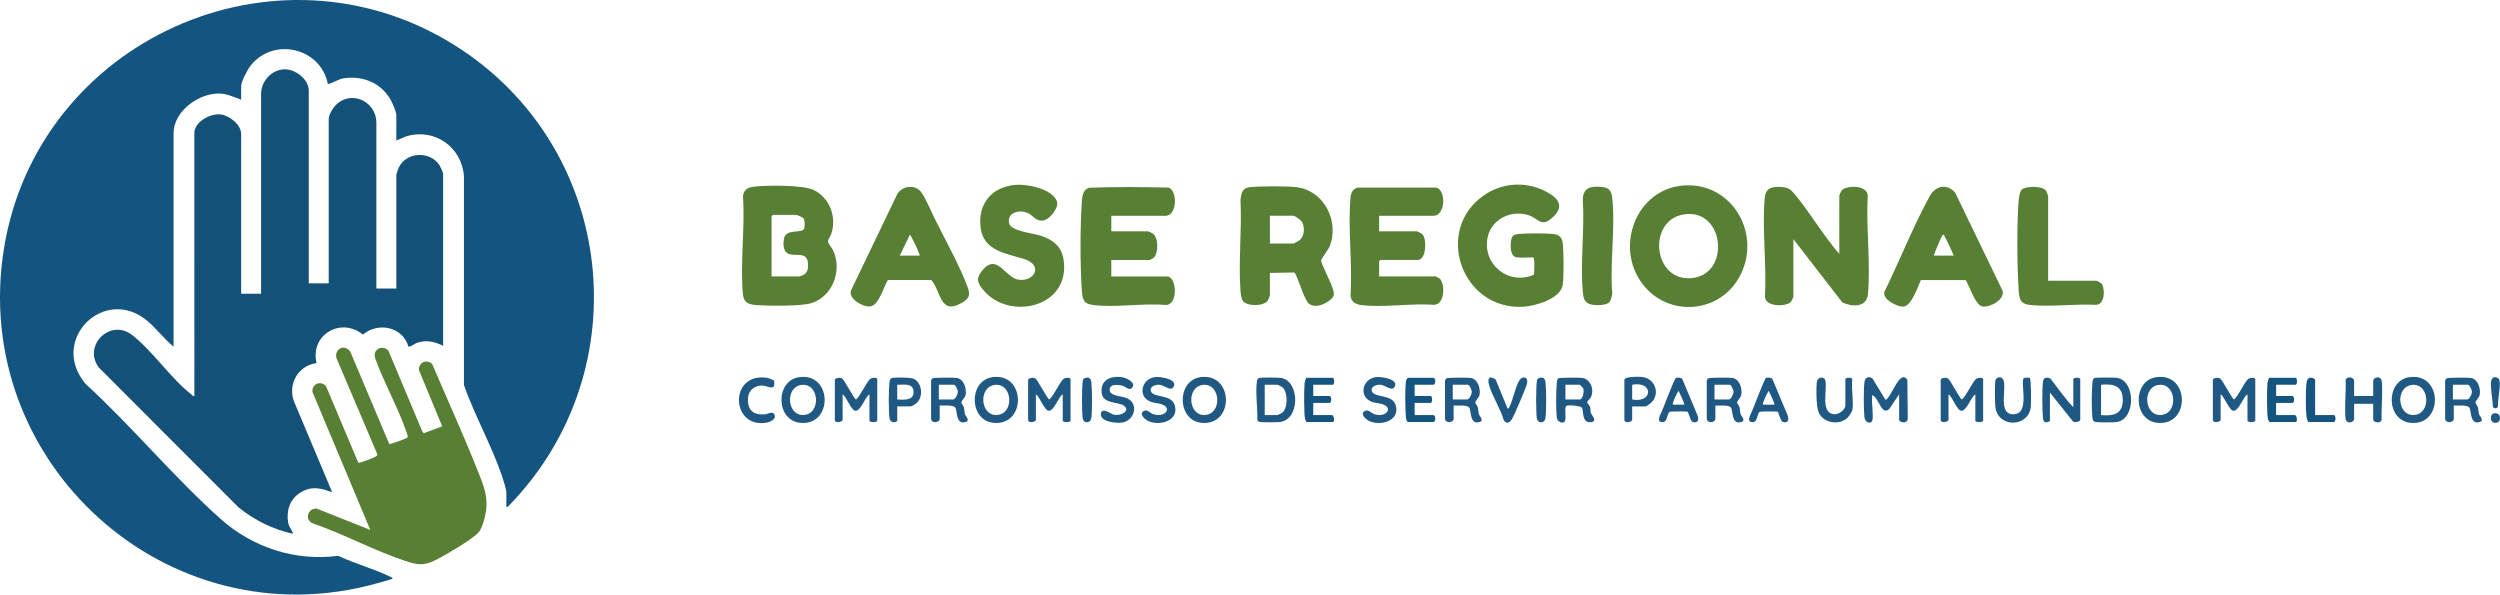 <svg xmlns="http://www.w3.org/2000/svg" id="Layer_2" data-name="Layer 2" viewBox="0 0 1384.18 329.18"><g id="Camada_1" data-name="Camada 1"><g><path d="M280.36,280.67v-7.92c0-1.86-1.82-7.42-2.52-9.47-5.7-16.72-15.04-33.28-20.96-50.05v-115.62c-1.13-16.09-16.19-26.86-31.8-22.15-1.94.59-3.69,1.76-5.65,2.26v-14.15c0-1.58-2.24-6.76-3.16-8.36-5.37-9.33-15.18-13.34-25.75-11.91-3.38.46-5.78,2.63-9,3.24-3.83-19.97-29.85-26.28-42.7-10.31-1.75,2.18-5.29,8.89-5.29,11.5v7.44c-3.95-1.31-7.43-3.19-11.74-3.37-11.5-.49-25.69,9.75-25.69,21.85v118.27c-5.15-4.12-9.4-9.96-14.39-14.16-23.92-20.15-54.8,10.49-34.32,34.8,25.68,23.51,48.98,51.81,74.85,74.85,17.72,15.78,41.33,23.46,65.04,20.33,9.16,4.38,20.11,7.23,29.06,11.76.37.19,1.49.16.68,1-.29.3-6.83,2.05-7.95,2.37C93.02,355.61-17,256.22,2.19,137.59,20.81,22.46,152.72-37.28,252.01,25.22c88.89,55.96,103.11,179.36,29.78,254.72-.46.47-.63.9-1.43.73Z" style="fill: #135580;"></path><path d="M170.96,156.89h11.04v-90.92c0-2.75,2.89-7.15,5.05-8.86,8.84-7.02,21.34-.21,21.34,10.78v91.88h11.04v-63.09c0-.28,1.1-3.4,1.35-3.92,4.23-8.76,17.3-9.34,22.56-1.27.49.75,2,4.05,2,4.72v95.24c-4.63-2.26-9.3-3.4-14.38-1.67-1.74.6-3.05,2.1-4.81,2.15-3.15-10.97-16.67-13.83-25.2-6.7-12.3-9.93-29.44.25-25.67,15.81-11.06,1.45-16.68,13.1-11.74,23.02l20.38,48.47c-6.31-2.25-11.28-3.62-17.43.09s-8.05,10.16-6.93,16.83c.38,2.25,2.08,4,2.76,6.11-11.08-2.39-21.45-7.53-30.23-14.63l-77.45-77.53c-8.87-12.12,6.42-27.22,18.44-17.96,11.28,8.68,21.8,24.47,33.09,33.12.48.37.61.93,1.44.72V73.64c0-6.1,8.54-10.76,14.18-10.33,4.97.38,11.73,5.66,11.73,10.81v88.52h11.04V52.05c0-7,5.66-13.38,12.74-13.68,6.09-.26,13.66,5.47,13.66,11.76v106.75Z" style="fill: #145179;"></path><path d="M225.62,242.25c.38-.53-.31-2.28-.55-2.97-4.63-13.66-12.56-27.4-17.41-41.12-1.35-4.81,4.06-7.52,7.38-4.02l18.87,44.94.68.79,10.26-3.82-12.87-31.07c-.28-4.31,4.17-6.39,7.33-3.45,8.23,19.51,17.17,38.84,24.96,58.53,2.8,7.08,5.53,12.91,5.05,20.85-.21,3.4-2.04,11.38-4.35,13.88-3.77,4.08-18.55,12.71-23.94,15.4-6.78,3.38-10.4,2.45-17.4.11-16.72-5.6-33.35-14.6-50.11-20.42-5.23-1.66-3.17-8.85,1.96-8.23l29.55,11.75-32.05-76.42c-.3-4.46,4.54-6.51,7.53-3.17l17.86,42.36c.69.49,9.94-3.21,10.3-3.79.31-.49.24-.96,0-1.45l-21.76-51.2c-3.07-5.35,3.12-10.18,7.01-5.1l21.65,51.31c1.27-.2,9.74-3.25,10.05-3.69Z" style="fill: #588035;"></path><path d="M1018.38,140.57v-32.39c0-.14,1-2.35,1.21-2.63,2.36-3.12,14.44-3.25,14.51,2.74-.96,17.57,1.67,37.27.13,54.6-.67,7.54-8.87,7.04-14.18,4.54l-27.11-35.03v31.91c0,.14-1,2.35-1.21,2.63-2.3,3.04-14.5,3.19-14.51-2.74.96-17.57-1.67-37.27-.13-54.6.53-5.98,4.6-6.47,9.88-6,3.34.3,4.59,1.47,6.66,3.9,6.16,7.21,12.01,16.65,17.85,24.38,2.22,2.95,4.43,5.95,6.91,8.69Z" style="fill: #588035;"></path><path d="M417.98,103.29c6.78-.76,26.71-.9,32.43,1.84,9.01,4.31,13.05,15.2,9.78,24.54-.4,1.14-1.77,3.01-1.77,3.96,0,1.14,2.17,3.54,2.79,4.85,5.23,11.05,0,25.42-11.83,29.32-5.62,1.85-24.08,1.59-30.6,1.11-4.29-.32-7-1.3-7.44-6-1.61-17.16,1.24-36.81.02-54.23.47-4.07,2.95-4.97,6.62-5.38ZM427.2,153.05h15.6c.17,0,2.3-.99,2.62-1.22,1.88-1.35,2.08-3.58,1.96-5.75-.43-7.6-7.4-3.49-11.41-5.88-2.38-1.42-2.38-5.47-1.94-7.91,1.13-6.27,10.27-2.49,11.31-5.96.28-.95.25-4.03-.15-4.94-.52-1.16-3.68-2.41-4.79-2.41h-12.48c-.05,0-.72.67-.72.72v33.35Z" style="fill: #588035;"></path><path d="M930.95,102.81c26.66-2.9,44.21,24.77,33.14,48.49-10.51,22.51-40.87,25.25-55.31,5.06s-2.88-50.83,22.17-53.55ZM932.85,118.63c-21.14,2.75-17.87,37.78,4.15,35.33,21.16-2.36,17.93-38.2-4.15-35.33Z" style="fill: #588035;"></path><path d="M703.11,151.13v12.23c0,.17-.83,2.49-1.02,2.82-2.04,3.57-11.51,3.5-13.86.55-1.01-1.26-1.33-4.5-1.45-6.23-1.13-16.15.88-33.62.03-49.91.59-3.97.99-6.56,5.49-6.99,5.54-.53,21.04-.68,26.3.14,14.72,2.29,22.86,18.81,17.72,32.36-.75,1.97-4.82,7.32-4.85,8.05-.08,1.67,5.15,11.75,6.08,14.53,1.34,4.01,1.82,5.51-2.12,8.19-2.88,1.97-7.66,3.75-10.7,1.26s-6.3-16.1-8.17-17.27l-13.44.25ZM703.11,134.82h13.2c.18,0,2.75-1.45,3.09-1.71,3.03-2.32,3.31-8.06.92-10.94-.47-.56-3.59-2.71-4.01-2.71h-13.2v15.35Z" style="fill: #588035;"></path><path d="M615.3,119.46v8.64h20.39c.17,0,2.29.98,2.62,1.22,3.15,2.2,3.18,10.87.47,13.39-.2.18-2.01,1.23-2.13,1.23h-21.35v9.12h30.95c5.33,0,6.32,16.1-1,15.79-12.6-1.12-28.4,1.7-40.62-.08-5.08-.74-5.35-3.73-5.66-8.25-.95-13.52-.95-34.98,0-48.5.23-3.22.47-6.86,3.94-8.06,14.62-.59,29.42-.4,44.09-.1,4.88,1.49,5.02,15.62-1.7,15.62h-29.99Z" style="fill: #588035;"></path><path d="M763.58,119.46v8.64h20.87c.57,0,2.86,1.3,3.35,1.93,2.25,2.93,1.84,13.9-2.87,13.9h-20.63c-.05,0-.72.67-.72.72v8.4h31.43c.12,0,1.93,1.04,2.13,1.23,3.1,2.87,2.84,14.48-3.22,14.48-12.57-.97-28.42,1.75-40.62.09-3.18-.43-5.4-2.12-5.56-5.47,1.16-17.34-1.53-36.65-.02-53.76.25-2.77,1.05-4.83,3.84-5.75h43.69c5.52,1.44,5.18,15.61-1.69,15.61h-29.99Z" style="fill: #588035;"></path><path d="M839.63,142.49c-3.53-.62-3.47-6.44-3-9.24.49-2.95,1.62-3.5,4.43-3.73,4.81-.4,13.98-.44,18.75,0,3.58.33,5.12,1.93,5.5,5.53.46,4.32.61,18.92-.11,22.92-1.37,7.53-15.28,11.49-21.73,11.86-34.45,2.01-49.95-42.97-21.3-62.08,10.75-7.17,24.56-7.36,35.61-.67,7.38,4.47,7.14,9.28.34,14.55-4.79,3.72-7.13-.92-11.54-2.4-9.59-3.22-20.72,1.85-22.9,12.1-3.17,14.93,11.49,26.9,25.57,20.77.26-1.25.69-9.61-.5-9.61-2.55,0-6.86.4-9.12,0Z" style="fill: #588035;"></path><path d="M491.58,155.05c-2.38,3.8-4.88,13.83-9.66,14.6-3.86.63-13.23-4.49-10.43-9.51l25.37-52.83c2.77-4.41,9.6-5.36,13-1.16,2.37,2.92,5.61,10.8,7.49,14.58,5.67,11.4,14.15,26.7,18.39,38.23,1.76,4.78.68,6.58-3.67,8.97-11.7,6.43-10.91-6.37-16.4-12.89h-24.08ZM509.25,141.53c-.17-1.51-4.88-11.5-5.52-11.51l-5.52,11.51h11.04Z" style="fill: #588035;"></path><path d="M1088.36,155.05h-24.81c-1.7,3.7-5.13,14.17-9.55,14.71-3.1.38-12.09-3.92-10.64-8.26,8.42-17.14,15.87-36.04,24.99-52.76,3.23-5.92,9.77-7.41,14.25-1.91l25.96,53.69c2.28,5.12-7.08,10.01-11.03,9.13s-7.03-11.13-9.17-14.6ZM1070.68,141.53h11.04c-1.5-3.53-3.14-7.24-5.04-10.57-.28-.49.02-1.2-.95-.95-.61.16-4.7,10.07-5.04,11.52Z" style="fill: #588035;"></path><path d="M562.42,102.33c6.45-.5,20.2,2.22,22.76,9.11,1.32,3.54-4.24,10.6-8.11,10.73s-5.26-3.05-7.99-4.24c-4.51-1.96-11.58-.47-10.4,5.6.87,4.47,13.51,5.63,17.51,6.96,8.72,2.91,12.88,7.62,13.01,17.12.32,23.2-30.67,29.11-44.21,13.6-3.26-3.74-4.98-6.42-1.66-10.79,8.56-11.27,12.91,3.22,20.5,4.43,8.68,1.39,14.37-7.99,2.9-11.54-9.65-2.99-22.06-4.41-23.76-17.02-1.81-13.36,6.15-22.93,19.45-23.96Z" style="fill: #588035;"></path><path d="M1134.02,155.45h26.63c.45,0,2.69,1.16,3.07,1.73,1.87,2.79,1.72,11.56-3.19,11.59-11.61-.64-24.94,1.25-36.35.11-5.67-.57-6.18-3.26-6.51-8.37-.88-13.79-1.06-35.78,0-49.46.12-1.59.61-4.89,1.68-6,2.09-2.16,11.18-2.14,13.23.24.41.47,1.42,2.93,1.42,3.38v46.78Z" style="fill: #588035;"></path><path d="M891.07,167.3c-1.88,2.05-8.54,1.95-11.03,1.01-3.01-1.14-3.35-3.5-3.64-6.44-1.59-16.25,1.05-34.77-.05-51.27.07-7.29,5.19-7.71,11.28-6.98,3.32.4,4.6,2.43,4.97,5.58,1.94,16.47-1.36,36.39.07,53.22-.09,1.31-.75,3.94-1.61,4.87Z" style="fill: #588035;"></path><path d="M1036.61,232.93c-.59,1.89-3.94,1.36-4.33-1.91-.43-3.65-.52-16.16.04-19.65.4-2.53,2.53-3.27,4.52-1.69l6.98,11.5c.27.23.67.06.99-.3,2.38-2.65,4.83-8.94,7.39-11.22,1.51-1.34,2.59-.94,3.85.48l.23,21.82c-.63,3.21-4.79,1.68-4.79.49v-14.15l-5.28,7.91c-4.5,4.64-6.01-6.39-9.59-7.43-.68,3.48.91,11.24,0,14.15Z" style="fill: #1f5983;"></path><path d="M1244.39,218.3c-2.5,1.47-4.82,9.47-7.9,9.12-2.28-.26-4.84-7.73-6.98-9.12v14.15c0,1.12-4.32,2.18-4.32,0v-22.07c0-1.1,2.89-1.63,4.11-.75,1.39,1,6.71,11.54,7.64,11.54,2.51-1.95,5.95-10.23,8.12-11.54.97-.59,3.63-.72,3.63.27v23.03c0,1.03-4.32,1.03-4.32,0v-14.63Z" style="fill: #1f5983;"></path><path d="M1093.71,218.3c-2.5,1.47-4.82,9.47-7.9,9.12-2.28-.26-4.84-7.73-6.98-9.12v14.15c0,1.12-4.32,2.18-4.32,0v-22.07c0-1.1,2.89-1.63,4.11-.75,1.39,1,6.71,11.54,7.64,11.54,2.51-1.95,5.95-10.23,8.12-11.54.97-.59,3.63-.72,3.63.27v23.03c0,1.03-4.32,1.03-4.32,0v-14.63Z" style="fill: #1f5983;"></path><path d="M588.43,218.3c-2.5,1.47-4.82,9.47-7.9,9.12-2.28-.26-4.84-7.73-6.98-9.12v14.15c0,1.12-4.32,2.18-4.32,0v-22.07c0-1.1,2.89-1.63,4.11-.75,1.39,1,6.71,11.54,7.64,11.54,2.51-1.95,5.95-10.23,8.12-11.54.97-.59,3.63-.72,3.63.27v23.03c0,1.03-4.32,1.03-4.32,0v-14.63Z" style="fill: #1f5983;"></path><path d="M481.42,218.3c-2.5,1.47-4.82,9.47-7.9,9.12-2.28-.26-4.84-7.73-6.98-9.12v14.15c0,1.12-4.32,2.18-4.32,0v-22.07c0-1.1,2.89-1.63,4.11-.75,1.39,1,6.71,11.54,7.64,11.54,2.51-1.95,5.95-10.23,8.12-11.54.97-.59,3.63-.72,3.63.27v23.03c0,1.03-4.32,1.03-4.32,0v-14.63Z" style="fill: #1f5983;"></path><path d="M1159.77,209.26c.96-.32,10.95-.27,12.37-.05,10.38,1.62,10.39,22.79,0,24.41-2.22.35-9.22.33-11.51.06-1.73-.2-1.95-1.03-2.14-2.66-.5-4.36-.41-14.29-.01-18.74.09-1,.17-2.64,1.3-3.02ZM1163.29,229.82c6.75.65,12.04-.52,12.04-8.4s-5.29-9.05-12.04-8.4v16.79Z" style="fill: #1f5983;"></path><path d="M442.44,208.83c18.45-2.66,18.98,26.84.84,25.3-13.86-1.18-14.15-23.38-.84-25.3ZM443.88,213.11c-9.26,1.07-8.22,16.87.78,16.67,10.19-.23,9.07-17.81-.78-16.67Z" style="fill: #1f5983;"></path><path d="M549.45,208.83c18.45-2.66,18.98,26.84.84,25.3-13.86-1.18-14.15-23.38-.84-25.3ZM550.89,213.11c-9.26,1.07-8.22,16.87.78,16.67,10.19-.23,9.07-17.81-.78-16.67Z" style="fill: #1f5983;"></path><path d="M664.61,208.83c18.45-2.66,18.98,26.84.84,25.3-13.86-1.18-14.15-23.38-.84-25.3ZM666.05,213.11c-9.26,1.07-8.22,16.87.78,16.67,10.19-.23,9.07-17.81-.78-16.67Z" style="fill: #1f5983;"></path><path d="M1193.89,208.83c18.45-2.66,18.98,26.84.84,25.3-13.86-1.18-14.15-23.38-.84-25.3ZM1195.33,213.11c-9.26,1.07-8.22,16.87.78,16.67,10.19-.23,9.07-17.81-.78-16.67Z" style="fill: #1f5983;"></path><path d="M1334,208.83c18.45-2.66,18.98,26.84.84,25.3-13.86-1.18-14.15-23.38-.84-25.3ZM1335.45,213.11c-9.26,1.07-8.22,16.87.78,16.67,10.19-.23,9.07-17.81-.78-16.67Z" style="fill: #1f5983;"></path><path d="M875.75,225.61c-.96-.93-7.56-1.56-8.56-.86-1.21.84.29,6.99-.88,8.63-.96,1.35-4.07.39-4.38-2.35-.5-4.37-.41-14.28-.01-18.74.08-.87.16-2.38.98-2.86.66-.39,11.75-.42,13.17-.2,4.73.73,6.82,6.78,4.69,10.86-.47.9-2.06,2-1.95,2.69.08.49,1.36,1.74,1.63,2.71.3,1.06.09,2.09.33,3.03.31,1.22,3.85,4.51.61,5.15-6.06,1.18-4.34-6.81-5.62-8.05ZM866.74,221.18h7.92c1.62,0,2.63-4.54,1.91-6.23-.1-.23-1.77-1.93-1.91-1.93h-7.92v8.16Z" style="fill: #1f5983;"></path><path d="M697.21,209.28c1.34-.39,10.63-.28,12.27.01,10.24,1.86,10.4,23.08-.85,24.36-1.76.2-10.08.29-11.42-.1-.46-.14-.81-.45-1.06-.86.21-6.53-1.1-15.06-.26-21.38.12-.94.28-1.74,1.32-2.04ZM700.23,229.82h6.96c.26,0,2.55-1.11,2.9-1.42,3-2.68,2.94-10.86.24-13.71-.44-.46-2.71-1.67-3.13-1.67h-6.96v16.79Z" style="fill: #1f5983;"></path><path d="M804.84,224.54v7.44c0,1.87-4.26,2.77-4.78-.01v-21.08c.08-.6.4-1.19.94-1.46.87-.42,12.21-.45,13.58-.14,3.72.84,5.2,5.88,4.63,9.23-.28,1.67-2.37,3.36-2.37,4.34,0,.69,1.04,1.57,1.31,2.52.38,1.33.36,3.08.71,4.08.25.7,2.88,3.33.54,4.12-6.01,2.03-4.59-6.82-6.13-8.13-1.61-1.37-6.36-.78-8.44-.92ZM804.36,221.18h7.92c1.26,0,2.56-2.97,2.61-4.12.04-1.05-1.25-4.04-2.13-4.04h-8.4v8.16Z" style="fill: #1f5983;"></path><path d="M1358.59,224.54v7.44c0,1.87-4.26,2.77-4.78-.01v-21.08c.08-.6.4-1.19.94-1.46.87-.42,12.21-.45,13.58-.14,3.72.84,5.2,5.88,4.63,9.23-.28,1.67-2.37,3.36-2.37,4.34,0,.69,1.04,1.57,1.31,2.52.38,1.33.36,3.08.71,4.08.25.7,2.88,3.33.54,4.12-6.01,2.03-4.59-6.82-6.13-8.13-1.61-1.37-6.36-.78-8.44-.92ZM1358.11,221.18h7.92c1.26,0,2.56-2.97,2.61-4.12.04-1.05-1.25-4.04-2.13-4.04h-8.4v8.16Z" style="fill: #1f5983;"></path><path d="M520.29,224.54v7.44c0,1.87-4.26,2.77-4.78-.01v-21.08c.08-.6.4-1.19.94-1.46.87-.42,12.21-.45,13.58-.14,3.72.84,5.2,5.88,4.63,9.23-.28,1.67-2.37,3.36-2.37,4.34,0,.69,1.04,1.57,1.31,2.52.38,1.33.36,3.08.71,4.08.25.7,2.88,3.33.54,4.12-6.01,2.03-4.59-6.82-6.13-8.13-1.61-1.37-6.36-.78-8.44-.92ZM519.81,221.18h7.92c1.26,0,2.56-2.97,2.61-4.12.04-1.05-1.25-4.04-2.13-4.04h-8.4v8.16Z" style="fill: #1f5983;"></path><path d="M949.76,224.54v7.44c0,1.87-4.26,2.77-4.78-.01v-21.08c.08-.6.4-1.19.94-1.46.87-.42,12.21-.45,13.58-.14,3.72.84,5.2,5.88,4.63,9.23-.28,1.67-2.37,3.36-2.37,4.34,0,.69,1.04,1.57,1.31,2.52.38,1.33.36,3.08.71,4.08.25.7,2.88,3.33.54,4.12-6.01,2.03-4.59-6.82-6.13-8.13-1.61-1.37-6.36-.78-8.44-.92ZM949.28,221.18h7.92c1.26,0,2.56-2.97,2.61-4.12.04-1.05-1.25-4.04-2.13-4.04h-8.4v8.16Z" style="fill: #1f5983;"></path><path d="M1147.94,225.5v-15.59c0-1.01,3.84-1.01,3.84,0v22.55c0,1.01-3.26,1.81-4.11.75l-12.68-15.86v15.59c0,.47-3.4,2.18-3.79-1-.52-4.19-.61-16.49-.07-20.62.31-2.4,2.22-2.69,4.14-1.69,4.22,5.27,8.03,11.03,12.68,15.87Z" style="fill: #1f5983;"></path><path d="M1303.41,219.26h10.56v-8.4c0-1.52,2.95-2.95,4.36-.99s-.09,18.85.35,22.49c-.81,2.68-4.71,1.23-4.71.09v-8.88h-10.56v8.4c0,1.52-2.95,2.95-4.36.99s.09-18.85-.35-22.49c.79-2.62,4.71-1.49,4.71.39v8.4Z" style="fill: #1f5983;"></path><path d="M761.53,208.82c3.01-.51,13.1,1.07,10.63,5.33-1.68,2.9-5.15-1.15-8.34-1.16-2,0-5.23,1.25-4.21,3.73,1.53,3.75,11.49,1.27,13.24,7.91,2.19,8.3-8.07,11.27-14.4,8.64-1.72-.71-5.33-3.58-3.27-5.38s3.77.65,5.43,1.3c6.34,2.48,11.26-3.16,4.89-5.37-2.1-.73-4.36-.57-6.56-1.6-6.71-3.13-4.46-12.2,2.6-13.4Z" style="fill: #1f5983;"></path><path d="M639.17,208.82c3.01-.51,13.1,1.07,10.63,5.33-1.68,2.9-5.15-1.15-8.34-1.16-2,0-5.23,1.25-4.21,3.73,1.53,3.75,11.49,1.27,13.24,7.91,2.19,8.3-8.07,11.27-14.4,8.64-1.72-.71-5.33-3.58-3.27-5.38s3.77.65,5.43,1.3c6.34,2.48,11.26-3.16,4.89-5.37-2.1-.73-4.36-.57-6.56-1.6-6.71-3.13-4.46-12.2,2.6-13.4Z" style="fill: #1f5983;"></path><path d="M626.7,214.82c-1.5,1.52-3.23-.54-4.69-1.07-2.34-.84-7.5-1.45-7.64,1.94-.15,3.68,6.54,3.53,9.23,4.63,7.09,2.88,4.85,12.2-2.03,13.6-3.08.63-12.65-.35-12.04-4.8.56-4.02,5.45.1,7.18.47,4.17.89,9.37-2.31,5.49-5.01-3.02-2.1-11.25-1.01-12.15-6.56-1.23-7.59,4.95-10.25,11.51-9.12,2.36.41,7.82,3.18,5.13,5.9Z" style="fill: #1f5983;"></path><path d="M1120.65,209.25c.3-.19,2.92-.19,3.22,0,.73.44.77,14.06.55,16.01-1.3,11.56-18.62,11.93-19.69-.46-.19-2.18-.36-12.79.11-14.32.57-1.89,3.41-2.25,4.35-.22,2.13,4.59-3.44,19.54,5.87,19.11s3.05-18.56,5.59-20.11Z" style="fill: #1f5983;"></path><path d="M727.11,213.02v6.24h8.88c1.46,0,1.46,3.84,0,3.84h-8.88v6.72h10.32c1.21,0,1.72,3.84.48,3.84h-14.4c-.31,0-.75-1.12-.88-1.52-.72-2.26-.65-16.91-.32-19.83.07-.6.57-3.12,1.2-3.12h14.4c1.01,0,1.01,3.84,0,3.84h-10.8Z" style="fill: #135580;"></path><path d="M1260.22,213.02v6.24h8.88c1.46,0,1.46,3.84,0,3.84h-8.88v6.72h10.32c1.21,0,1.72,3.84.48,3.84h-14.4c-.31,0-.75-1.12-.88-1.52-.72-2.26-.65-16.91-.32-19.83.07-.6.57-3.12,1.2-3.12h14.4c1.01,0,1.01,3.84,0,3.84h-10.8Z" style="fill: #135580;"></path><path d="M783.25,213.02v6.24h8.88c1.01,0,1.01,3.84,0,3.84h-8.88v6.72h10.32c1.46,0,1.46,3.84,0,3.84h-13.92c-.86,0-1.16-1.9-1.23-2.61-.42-4.16-.53-15.73,0-19.72.09-.63.61-2.14,1.22-2.14h13.92c1.46,0,1.46,3.84,0,3.84h-10.32Z" style="fill: #135580;"></path><path d="M1025.57,227.18c-.15.72-1.96,3.47-2.62,4.1-4.76,4.54-14,2.92-16.2-3.51-1.12-3.28-1.27-12.39-.86-15.95s4.12-3.34,4.71-1.33c1.41,4.81-3.03,17.93,4.7,18.84,2.73.32,6.43-2.38,6.43-5.03v-14.39c0-.88,3.37-1.17,3.84,0-.7,4.99.94,12.64,0,17.27Z" style="fill: #1f5983;"></path><path d="M934.33,227.98c-.41-.26-9.02-.23-9.68,0-1.99.68-1.06,6.49-4.87,5.68-1.97-.42-1.16-2.2-.75-3.62,1.45-2.34,7.88-20.59,8.98-20.86.93-.23,2.99-.17,3.48.78l8.35,19.96c.97,2.46.26,4.66-2.71,3.68-1.23-.41-2.12-5.18-2.79-5.6ZM932.48,224.06c.46-.45-2.59-6.61-3.11-7.67-.77.97-3.73,7.05-3.12,7.67h6.24Z" style="fill: #1f5983;"></path><path d="M984.23,227.98c-.41-.26-9.02-.23-9.68,0-1.99.68-1.06,6.49-4.87,5.68-1.97-.42-1.16-2.2-.75-3.62,1.45-2.34,7.88-20.59,8.98-20.86.93-.23,2.99-.17,3.48.78l8.35,19.96c.97,2.46.26,4.66-2.71,3.68-1.23-.41-2.12-5.18-2.79-5.6ZM982.39,224.06c.46-.45-2.59-6.61-3.11-7.67-.77.97-3.73,7.05-3.12,7.67h6.24Z" style="fill: #1f5983;"></path><path d="M903.69,225.02v7.44c0,1.12-4.32,2.18-4.32,0v-22.07c0-2.1,8.33-1.85,9.84-1.68,6.52.73,9.77,7.9,6,13.2-.53.74-3.39,3.12-4.08,3.12h-7.44ZM903.69,221.18c11.71,2.21,11.8-10.4,0-8.16v8.16Z" style="fill: #1f5983;"></path><path d="M496.78,225.02v7.92c0,.74-3.76,1.95-4.29-1.47-.56-3.63-.48-15.85-.04-19.65.19-1.63.41-2.45,2.14-2.66,2.26-.26,10.11-.27,11.76.77,4.28,2.67,4.88,9.72,1.22,13.17-.47.44-2.92,1.92-3.35,1.92h-7.44ZM496.78,221.18c3.35.18,9.07.73,9.05-4.08-.02-5.23-5.44-4.03-9.05-4.08v8.16Z" style="fill: #1f5983;"></path><path d="M428.56,210.7c.32.51.22,3.14-.37,3.55-1.34.94-4.3-.74-6.03-.79-4.07-.11-7.55,2.39-7.94,6.49-.68,7.08,2.85,10.23,9.83,9.36,1.37-.17,4.62-2.35,4.96,1.3.17,1.84-3.07,3.16-4.57,3.41-20.02,3.4-20.98-28.24.57-24.81.44.07,3.45,1.32,3.55,1.49Z" style="fill: #1f5983;"></path><path d="M834.6,225.98c.7.68.83-.18,1.07-.61,2-3.69,3.62-12.32,5.89-15.22,1.6-2.05,4.66-1.53,3.96,2.04-.44,2.23-7.09,17.78-8.42,19.89s-3.08,2.89-4.53.48c-1.83-6.38-6.3-13.04-8.08-19.27-1.08-3.77,0-5.63,3.62-3.14l6.49,15.83Z" style="fill: #1f5983;"></path><path d="M1281.82,229.82h10.32c1.26,0,1.26,3.84,0,3.84h-13.92c-.63,0-1.13-2.52-1.2-3.12-.44-3.79-.49-14.98.05-18.66.67-4.61,4.75-2.33,4.75-1.49v19.43Z" style="fill: #135580;"></path><path d="M852.21,209.28c2.33-.7,3.26.34,3.51,2.54.44,3.82.52,15.99-.04,19.65-.49,3.18-4.39,3.09-4.79.05-.49-3.71-.49-16.5,0-20.2.13-.94.28-1.73,1.32-2.04Z" style="fill: #1f5983;"></path><path d="M600.76,209.28c2.33-.7,3.26.34,3.51,2.54.44,3.82.52,15.99-.04,19.65-.49,3.18-4.39,3.09-4.79.05-.49-3.71-.49-16.5,0-20.2.13-.94.28-1.73,1.32-2.04Z" style="fill: #1f5983;"></path><path d="M1381.46,208.81c.62-.06,1.78.59,2.12,1.06,1.44,2-.8,11.92-.52,14.9.01,1.51-2.38,1.74-2.8.41-.18-3.54-.92-7.44-1.05-10.94-.07-1.85-.43-5.2,2.25-5.44Z" style="fill: #1f5983;"></path><path d="M1380.52,228.95c4.5-1.35,4.92,5.4.9,5.17-3.04-.17-2.86-4.59-.9-5.17Z" style="fill: #1f5983;"></path></g></g></svg>